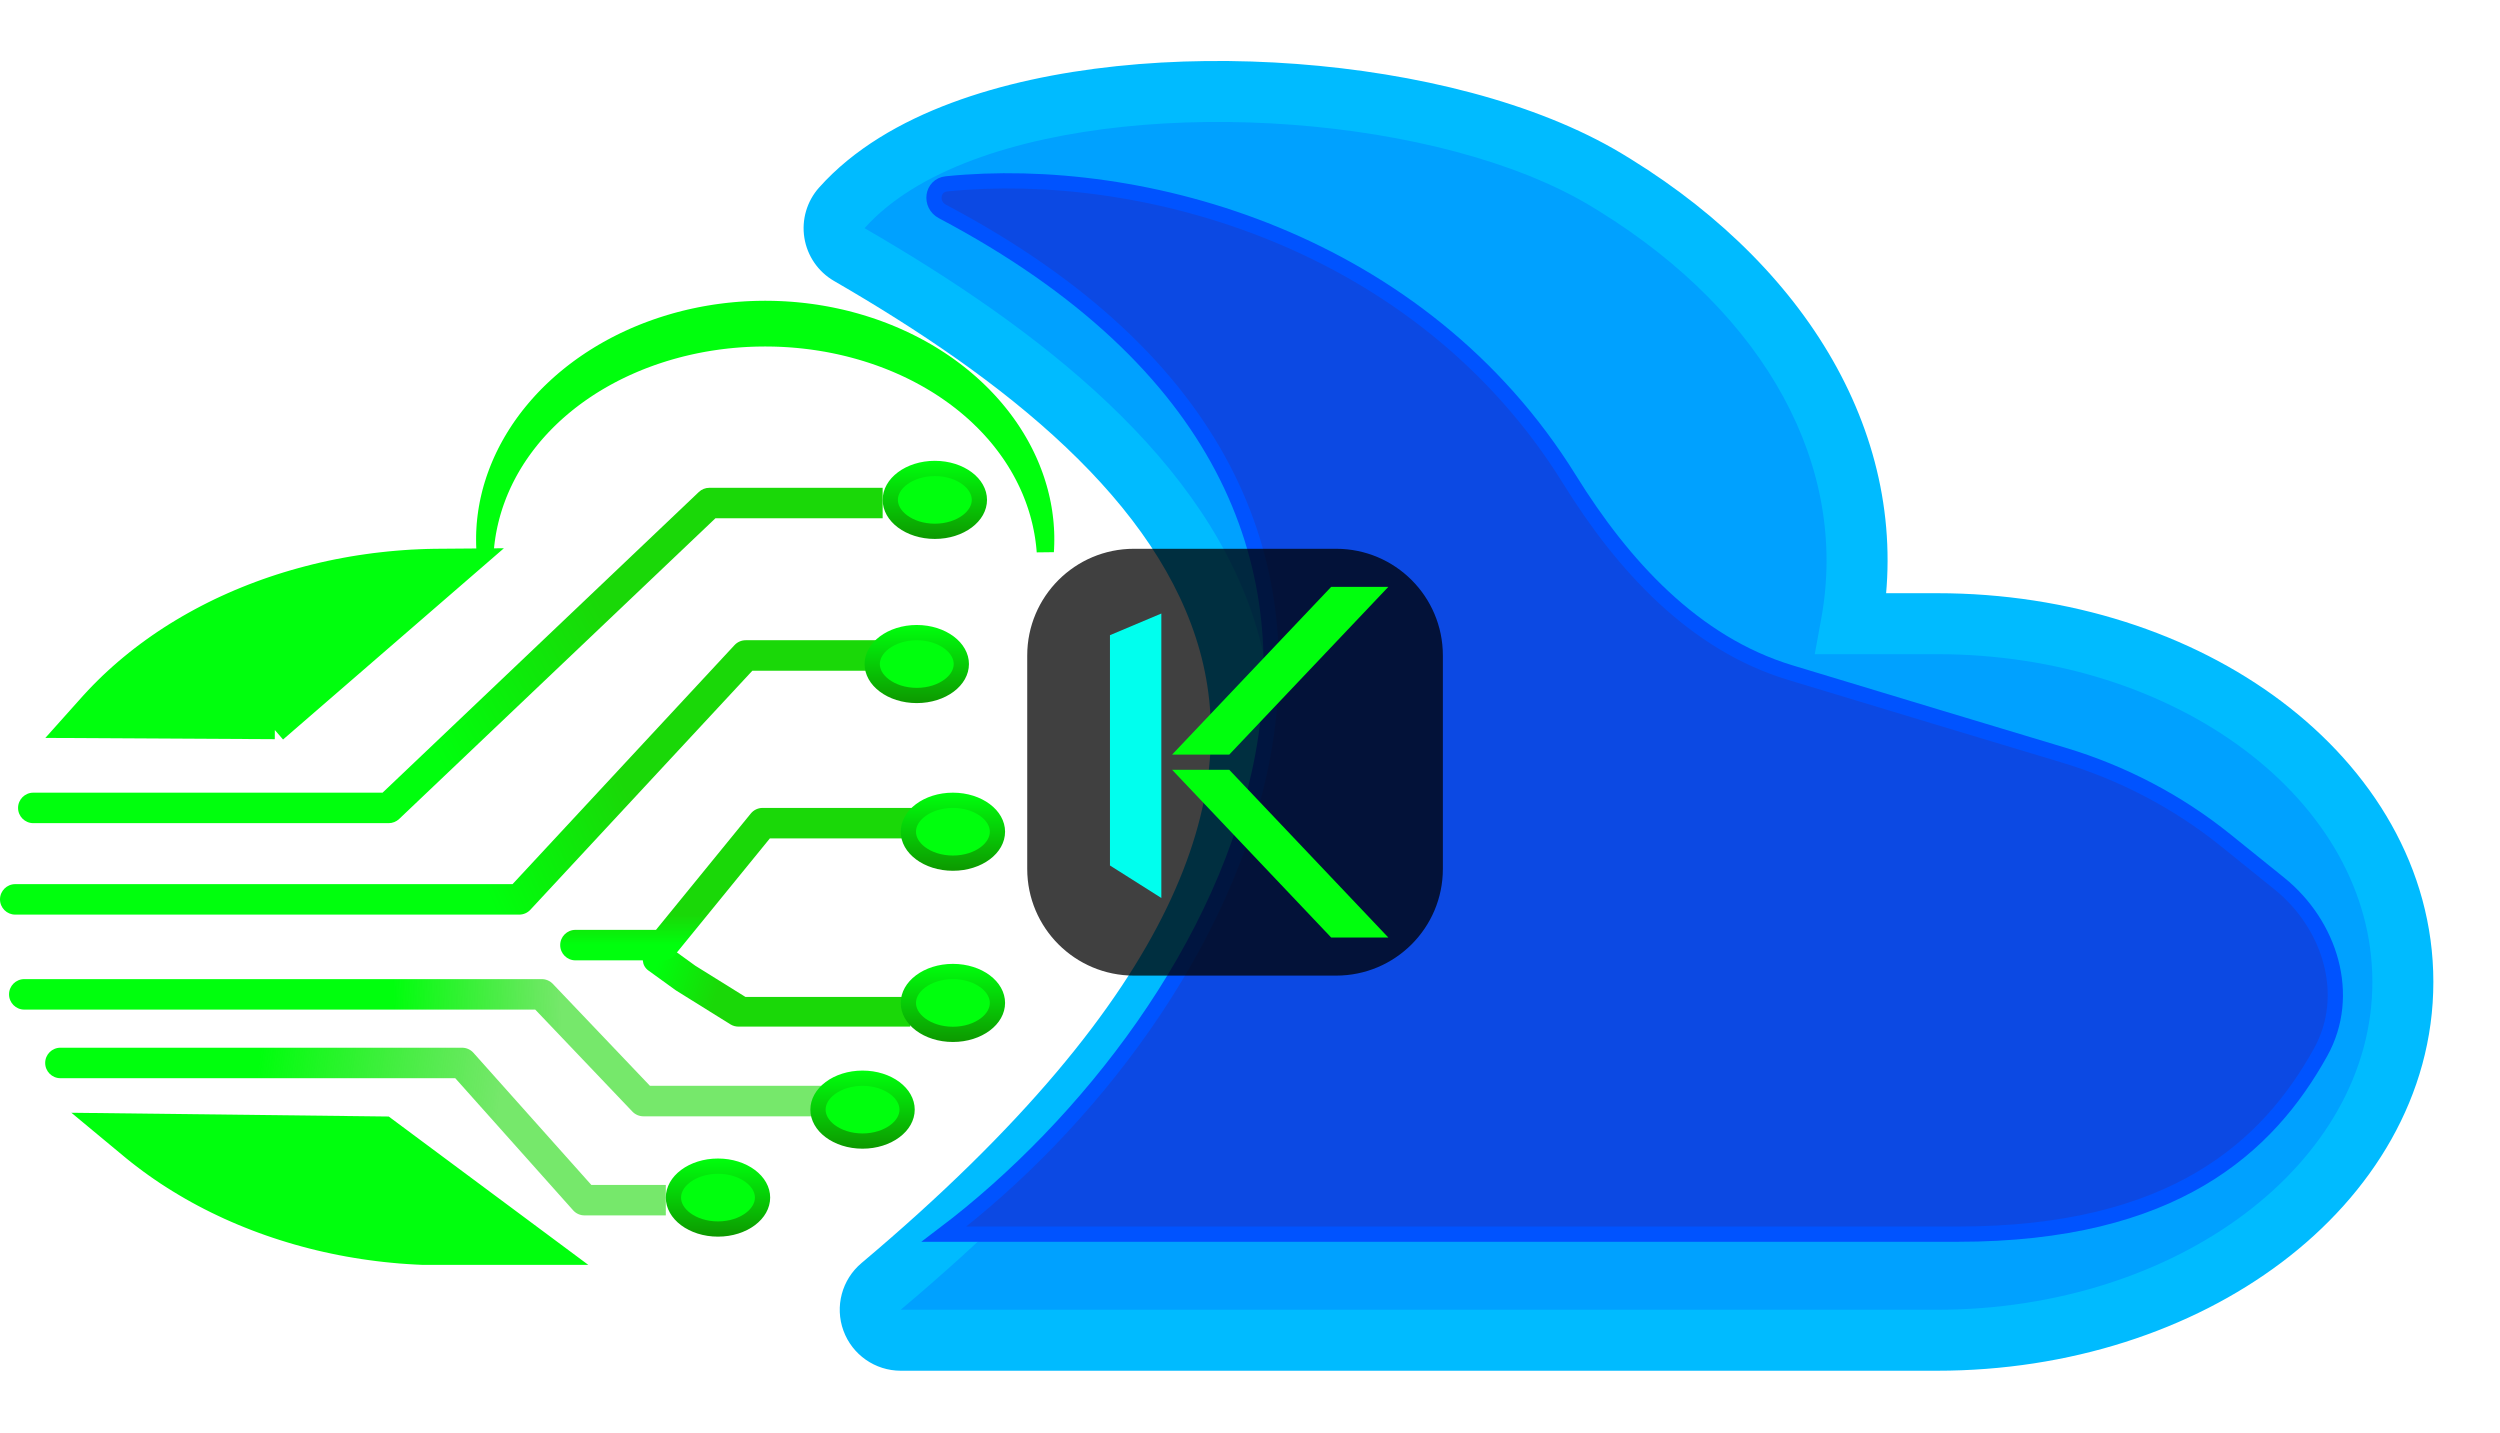 <svg width="164" height="94" viewBox="0 0 164 94" fill="none" xmlns="http://www.w3.org/2000/svg">
<g filter="url(#filter0_d_47_65)">
<path d="M63.131 4.617C69.271 2.329 77.265 1.615 84.905 2.188C92.531 2.76 100.105 4.636 105.353 7.784L105.947 8.146C117.426 15.251 123.44 25.961 121.446 36.914H127.076C135.352 36.914 142.923 39.436 148.468 43.611C154.015 47.787 157.628 53.707 157.628 60.414C157.628 67.12 154.014 73.041 148.467 77.219C142.921 81.395 135.348 83.92 127.068 83.92H59.087C58.247 83.919 57.496 83.394 57.208 82.605C56.92 81.816 57.157 80.93 57.799 80.389C79.244 62.339 83.513 48.603 80.647 38.205C79.183 32.895 75.798 28.148 71.298 23.882C66.8 19.617 61.281 15.921 55.714 12.7C55.194 12.399 54.837 11.879 54.742 11.286C54.646 10.692 54.823 10.086 55.223 9.637C57.193 7.426 59.982 5.791 63.131 4.617Z" fill="url(#paint0_linear_47_65)"/>
<path d="M63.131 4.617L62.433 2.743L62.433 2.743L63.131 4.617ZM84.905 2.188L85.054 0.194L85.054 0.194L84.905 2.188ZM105.353 7.784L106.395 6.077L106.388 6.073L106.382 6.069L105.353 7.784ZM105.947 8.146L106.999 6.446L106.988 6.439L105.947 8.146ZM121.446 36.914L119.478 36.556L119.048 38.914H121.446V36.914ZM148.468 43.611L149.671 42.013L149.671 42.013L148.468 43.611ZM157.628 60.414L159.628 60.414V60.414H157.628ZM148.467 77.219L149.67 78.816L149.67 78.816L148.467 77.219ZM127.068 83.92L127.068 85.92L127.068 85.92L127.068 83.92ZM59.087 83.92L59.087 85.92H59.087V83.92ZM57.208 82.605L55.329 83.29L55.33 83.291L57.208 82.605ZM57.799 80.389L56.511 78.859L56.511 78.86L57.799 80.389ZM80.647 38.205L82.575 37.673L82.575 37.673L80.647 38.205ZM71.298 23.882L72.674 22.43L72.674 22.43L71.298 23.882ZM55.714 12.7L54.712 14.431L54.713 14.431L55.714 12.7ZM54.742 11.286L52.767 11.603L52.767 11.604L54.742 11.286ZM55.223 9.637L53.73 8.307L53.729 8.307L55.223 9.637ZM63.131 4.617L63.83 6.491C69.614 4.335 77.298 3.623 84.755 4.183L84.905 2.188L85.054 0.194C77.231 -0.393 68.927 0.323 62.433 2.743L63.131 4.617ZM84.905 2.188L84.755 4.183C92.212 4.742 99.443 6.571 104.324 9.499L105.353 7.784L106.382 6.069C100.767 2.701 92.85 0.778 85.054 0.194L84.905 2.188ZM105.353 7.784L104.311 9.491L104.905 9.854L105.947 8.146L106.988 6.439L106.395 6.077L105.353 7.784ZM105.947 8.146L104.894 9.847C115.909 16.664 121.281 26.653 119.478 36.556L121.446 36.914L123.413 37.272C125.599 25.269 118.944 13.838 106.999 6.446L105.947 8.146ZM121.446 36.914V38.914H127.076V36.914V34.914H121.446V36.914ZM127.076 36.914V38.914C134.96 38.914 142.098 41.319 147.265 45.209L148.468 43.611L149.671 42.013C143.747 37.553 135.745 34.914 127.076 34.914V36.914ZM148.468 43.611L147.265 45.209C152.433 49.1 155.628 54.475 155.628 60.414H157.628H159.628C159.628 52.939 155.596 46.474 149.671 42.013L148.468 43.611ZM157.628 60.414L155.628 60.414C155.628 66.352 152.433 71.728 147.264 75.621L148.467 77.219L149.67 78.816C155.596 74.354 159.628 67.888 159.628 60.414L157.628 60.414ZM148.467 77.219L147.264 75.621C142.096 79.512 134.956 81.92 127.068 81.92L127.068 83.92L127.068 85.92C135.741 85.92 143.745 83.278 149.67 78.816L148.467 77.219ZM127.068 83.92V81.92H59.087V83.92V85.92H127.068V83.92ZM59.087 83.92L59.088 81.92L59.087 81.92L57.208 82.605L55.33 83.291C55.906 84.87 57.407 85.919 59.087 85.92L59.087 83.92ZM57.208 82.605L59.087 81.92L59.087 81.919L57.799 80.389L56.511 78.86C55.226 79.942 54.754 81.712 55.329 83.29L57.208 82.605ZM57.799 80.389L59.087 81.919C80.724 63.708 85.76 49.228 82.575 37.673L80.647 38.205L78.719 38.736C81.266 47.977 77.764 60.971 56.511 78.859L57.799 80.389ZM80.647 38.205L82.575 37.673C80.982 31.895 77.333 26.848 72.674 22.43L71.298 23.882L69.922 25.333C74.263 29.449 77.384 33.896 78.719 38.736L80.647 38.205ZM71.298 23.882L72.674 22.43C68.016 18.013 62.346 14.226 56.716 10.969L55.714 12.7L54.713 14.431C60.216 17.615 65.585 21.221 69.922 25.333L71.298 23.882ZM55.714 12.7L56.716 10.969L56.716 10.968L54.742 11.286L52.767 11.604C52.958 12.789 53.671 13.828 54.712 14.431L55.714 12.7ZM54.742 11.286L56.716 10.969C56.716 10.969 56.716 10.969 56.716 10.969C56.716 10.969 56.716 10.969 56.716 10.969C56.716 10.969 56.716 10.969 56.716 10.968C56.717 10.968 56.717 10.967 56.717 10.967C56.717 10.967 56.717 10.967 56.717 10.967C56.717 10.967 56.717 10.967 56.717 10.967L55.223 9.637L53.729 8.307C52.93 9.205 52.576 10.416 52.767 11.603L54.742 11.286ZM55.223 9.637L56.716 10.968C58.398 9.081 60.865 7.596 63.83 6.491L63.131 4.617L62.433 2.743C59.099 3.985 55.989 5.772 53.73 8.307L55.223 9.637Z" fill="#00BBFF"/>
</g>
<path d="M102.963 31.455C93.219 15.735 74.919 10.758 62.092 12.061C61.132 12.159 60.973 13.423 61.826 13.874C99.11 33.582 80.578 66.834 61.925 80.961H128.438C142.598 80.961 148.775 75.254 152.23 69.032C154.314 65.28 152.86 60.648 149.519 57.955L146.005 55.123C142.855 52.584 139.231 50.694 135.356 49.531C130.563 48.093 123.701 46.019 117.435 44.121C111.107 42.205 106.446 37.074 102.963 31.455Z" fill="#0C49E3" stroke="#0053FF" stroke-linecap="round"/>
<path d="M43.854 62.08C43.42 61.767 42.773 61.867 42.408 62.304C42.044 62.741 42.099 63.35 42.532 63.663L43.193 62.872L43.854 62.08ZM48.527 66.372L47.919 67.199C48.074 67.295 48.257 67.346 48.447 67.346L48.527 66.372ZM44.971 64.158L44.31 64.949C44.327 64.961 44.345 64.973 44.363 64.984L44.971 64.158ZM48.527 66.372L49.136 65.545L45.579 63.331L44.971 64.158L44.363 64.984L47.919 67.199L48.527 66.372ZM44.971 64.158L45.632 63.366L43.854 62.08L43.193 62.872L42.532 63.663L44.31 64.949L44.971 64.158ZM59.789 66.372L59.869 65.398L48.607 65.398L48.527 66.372L48.447 67.346L59.709 67.345L59.789 66.372Z" fill="url(#paint1_linear_47_65)"/>
<path d="M37.749 60.999C37.197 60.999 36.749 61.447 36.749 61.999C36.749 62.552 37.197 62.999 37.749 62.999V61.999V60.999ZM50.028 53.999V52.999C49.727 52.999 49.442 53.135 49.252 53.368L50.028 53.999ZM43.507 61.999V62.999C43.808 62.999 44.093 62.864 44.283 62.631L43.507 61.999ZM50.028 53.999L49.252 53.368L42.732 61.368L43.507 61.999L44.283 62.631L50.803 54.631L50.028 53.999ZM43.507 61.999V60.999H37.749V61.999V62.999H43.507V61.999ZM60.273 53.999V52.999H50.028V53.999V54.999H60.273V53.999Z" fill="url(#paint2_linear_47_65)"/>
<path d="M3.964 68.73C3.411 68.73 2.964 69.177 2.964 69.73C2.964 70.282 3.411 70.73 3.964 70.73V69.73V68.73ZM30.312 69.73L31.058 69.064C30.869 68.851 30.597 68.73 30.312 68.73V69.73ZM38.342 78.73L37.596 79.395C37.786 79.608 38.057 79.73 38.342 79.73V78.73ZM30.312 69.73V68.73H9.907V69.73V70.73H30.312V69.73ZM9.907 69.73V68.73H3.964V69.73V70.73H9.907V69.73ZM43.677 78.73V77.73H38.342V78.73V79.73H43.677V78.73ZM38.342 78.73L39.088 78.064L31.058 69.064L30.312 69.73L29.566 70.395L37.596 79.395L38.342 78.73Z" fill="url(#paint3_linear_47_65)"/>
<path d="M1.593 64.23C1.04 64.23 0.593 64.677 0.593 65.23C0.593 65.782 1.04 66.23 1.593 66.23L1.593 65.23L1.593 64.23ZM35.54 65.23L36.264 64.54C36.075 64.342 35.814 64.23 35.54 64.23L35.54 65.23ZM42.208 72.23L41.484 72.919C41.673 73.118 41.935 73.23 42.208 73.23L42.208 72.23ZM35.54 65.23L35.54 64.23L11.957 64.23L11.957 65.23L11.957 66.23L35.54 66.23L35.54 65.23ZM11.957 65.23L11.957 64.23L1.593 64.23L1.593 65.23L1.593 66.23L11.957 66.23L11.957 65.23ZM54.939 72.23L54.939 71.23L42.208 71.23L42.208 72.23L42.208 73.23L54.939 73.23L54.939 72.23ZM42.208 72.23L42.932 71.54L36.264 64.54L35.54 65.23L34.816 65.919L41.484 72.919L42.208 72.23Z" fill="url(#paint4_linear_47_65)"/>
<path d="M1 57.999C0.448 57.999 1.29342e-05 58.447 1.29342e-05 58.999C1.29342e-05 59.552 0.448 59.999 1 59.999V58.999V57.999ZM34.06 58.999V59.999C34.338 59.999 34.603 59.884 34.792 59.68L34.06 58.999ZM48.918 42.999V41.999C48.64 41.999 48.374 42.115 48.185 42.319L48.918 42.999ZM34.06 58.999V57.999L11.544 57.999V58.999V59.999L34.06 59.999V58.999ZM11.544 58.999V57.999H1V58.999V59.999H11.544V58.999ZM57.902 42.999V41.999H48.918V42.999V43.999H57.902V42.999ZM48.918 42.999L48.185 42.319L33.327 58.319L34.06 58.999L34.792 59.68L49.651 43.68L48.918 42.999Z" fill="url(#paint5_linear_47_65)"/>
<path d="M2.185 51.999C1.633 51.999 1.185 52.447 1.185 52.999C1.185 53.552 1.633 53.999 2.185 53.999V52.999V51.999ZM46.532 32.999V32C46.275 32 46.028 32.098 45.843 32.275L46.532 32.999ZM25.496 52.999V53.999C25.752 53.999 25.999 53.901 26.185 53.724L25.496 52.999ZM25.496 52.999V51.999L2.185 51.999V52.999V53.999L25.496 53.999V52.999ZM57.902 32.999V32H46.532V32.999V33.999H57.902V32.999ZM46.532 32.999L45.843 32.275L24.807 52.275L25.496 52.999L26.185 53.724L47.221 33.724L46.532 32.999Z" fill="url(#paint6_linear_47_65)"/>
<path d="M62.511 63.73C63.358 63.73 64.107 63.987 64.632 64.38C65.156 64.773 65.433 65.278 65.433 65.792C65.433 66.306 65.156 66.811 64.632 67.203C64.107 67.596 63.358 67.854 62.511 67.854C61.663 67.854 60.914 67.596 60.389 67.203C59.865 66.811 59.588 66.306 59.588 65.792C59.588 65.278 59.865 64.773 60.389 64.38C60.914 63.987 61.663 63.73 62.511 63.73Z" fill="#00FF0D" stroke="url(#paint7_linear_47_65)"/>
<path d="M62.511 52.499C63.358 52.499 64.107 52.757 64.632 53.15C65.156 53.543 65.433 54.048 65.433 54.562C65.433 55.076 65.156 55.581 64.632 55.973C64.107 56.366 63.358 56.623 62.511 56.623C61.663 56.623 60.914 56.366 60.389 55.973C59.865 55.581 59.588 55.076 59.588 54.562C59.588 54.048 59.865 53.543 60.389 53.15C60.914 52.757 61.663 52.499 62.511 52.499Z" fill="#00FF0D" stroke="url(#paint8_linear_47_65)"/>
<path d="M56.583 70.73C57.431 70.73 58.179 70.987 58.704 71.38C59.229 71.773 59.506 72.278 59.506 72.792C59.506 73.306 59.229 73.811 58.704 74.203C58.179 74.596 57.431 74.854 56.583 74.854C55.736 74.854 54.987 74.596 54.462 74.203C53.938 73.811 53.661 73.306 53.66 72.792C53.66 72.278 53.938 71.773 54.462 71.38C54.987 70.987 55.736 70.73 56.583 70.73Z" fill="#00FF0D" stroke="url(#paint9_linear_47_65)"/>
<path d="M47.1 76.499C47.947 76.499 48.696 76.757 49.221 77.15C49.745 77.543 50.023 78.048 50.023 78.562C50.022 79.076 49.745 79.581 49.221 79.973C48.696 80.366 47.947 80.624 47.1 80.624C46.252 80.624 45.503 80.366 44.978 79.973C44.454 79.581 44.177 79.076 44.177 78.562C44.177 78.048 44.454 77.543 44.978 77.15C45.503 76.757 46.252 76.499 47.1 76.499Z" fill="#00FF0D" stroke="url(#paint10_linear_47_65)"/>
<path d="M61.325 30.73C62.173 30.73 62.921 30.987 63.446 31.38C63.971 31.773 64.248 32.278 64.248 32.792C64.248 33.306 63.971 33.811 63.446 34.203C62.921 34.596 62.173 34.854 61.325 34.854C60.477 34.854 59.729 34.596 59.204 34.203C58.68 33.811 58.403 33.306 58.402 32.792C58.402 32.278 58.679 31.773 59.204 31.38C59.729 30.987 60.477 30.73 61.325 30.73Z" fill="#00FF0D" stroke="url(#paint11_linear_47_65)"/>
<path d="M60.14 41.499C60.987 41.499 61.736 41.757 62.261 42.15C62.785 42.543 63.063 43.048 63.063 43.562C63.062 44.076 62.785 44.581 62.261 44.973C61.736 45.366 60.987 45.623 60.14 45.623C59.292 45.623 58.544 45.366 58.019 44.973C57.494 44.581 57.217 44.076 57.217 43.562C57.217 43.048 57.494 42.543 58.019 42.15C58.544 41.757 59.292 41.499 60.14 41.499Z" fill="#00FF0D" stroke="url(#paint12_linear_47_65)"/>
<path d="M31.26 36.223C31.635 36.227 32.01 36.232 32.385 36.236C32.392 36.149 32.399 36.062 32.406 35.975L32.406 35.986C32.415 35.899 32.424 35.812 32.432 35.725L32.432 35.739C32.443 35.652 32.454 35.565 32.464 35.478L32.464 35.49C32.476 35.404 32.489 35.317 32.501 35.23L32.5 35.242C32.514 35.156 32.528 35.07 32.542 34.983L32.54 35.001C32.557 34.915 32.573 34.828 32.59 34.742L32.588 34.753C32.606 34.667 32.624 34.581 32.641 34.495L32.639 34.511C32.659 34.426 32.678 34.34 32.698 34.255L32.695 34.271C32.717 34.185 32.738 34.1 32.76 34.015L32.758 34.026C32.781 33.941 32.804 33.856 32.827 33.771L32.822 33.791C32.823 33.79 32.823 33.789 32.823 33.788C32.848 33.704 32.873 33.62 32.898 33.537L32.895 33.549C32.922 33.465 32.948 33.381 32.975 33.297L32.97 33.314C32.999 33.23 33.027 33.146 33.056 33.063L33.051 33.08C33.081 32.997 33.111 32.913 33.142 32.83L33.138 32.843C33.17 32.76 33.201 32.677 33.233 32.594L33.227 32.613C33.261 32.531 33.294 32.448 33.328 32.366L33.322 32.383C33.358 32.301 33.393 32.219 33.429 32.137L33.423 32.151C33.46 32.07 33.497 31.989 33.534 31.908L33.527 31.926C33.566 31.845 33.605 31.764 33.643 31.683L33.636 31.7C33.677 31.619 33.717 31.539 33.758 31.459L33.751 31.474C33.793 31.395 33.835 31.315 33.877 31.235L33.869 31.252C33.913 31.174 33.956 31.095 34 31.016L33.992 31.032C34.037 30.954 34.082 30.875 34.128 30.797L34.119 30.814C34.166 30.736 34.213 30.658 34.26 30.581L34.251 30.597C34.299 30.52 34.348 30.443 34.396 30.366L34.386 30.385C34.436 30.308 34.486 30.232 34.537 30.155L34.528 30.17C34.58 30.095 34.632 30.019 34.683 29.944L34.672 29.961C34.725 29.886 34.779 29.812 34.832 29.737L34.823 29.752C34.877 29.677 34.932 29.603 34.987 29.529L34.975 29.547C35.031 29.474 35.088 29.401 35.144 29.328L35.135 29.341C35.193 29.268 35.251 29.196 35.308 29.123L35.296 29.14C35.355 29.069 35.414 28.997 35.474 28.925L35.461 28.942C35.522 28.871 35.583 28.8 35.644 28.73L35.631 28.746C35.694 28.676 35.756 28.606 35.818 28.536L35.806 28.551C35.869 28.482 35.933 28.413 35.997 28.344L35.983 28.36C36.049 28.292 36.114 28.224 36.18 28.156L36.167 28.169C36.234 28.102 36.301 28.035 36.367 27.967L36.353 27.983C36.421 27.916 36.489 27.85 36.557 27.784L36.544 27.797C36.614 27.732 36.683 27.666 36.752 27.601L36.735 27.618C36.806 27.554 36.877 27.49 36.948 27.425L36.934 27.438C37.006 27.375 37.078 27.311 37.151 27.248L37.135 27.263C37.208 27.2 37.282 27.138 37.355 27.076L37.339 27.09C37.414 27.029 37.489 26.967 37.564 26.905L37.55 26.918C37.626 26.858 37.702 26.797 37.778 26.736L37.761 26.751C37.839 26.691 37.916 26.632 37.993 26.573L37.976 26.586C38.055 26.528 38.133 26.47 38.212 26.412L38.194 26.425C38.274 26.368 38.354 26.311 38.434 26.254L38.419 26.265C38.5 26.209 38.581 26.152 38.662 26.096L38.644 26.109C38.726 26.054 38.808 25.999 38.89 25.944L38.872 25.957C38.956 25.903 39.039 25.849 39.122 25.795L39.106 25.806C39.19 25.754 39.275 25.701 39.359 25.648L39.338 25.662C39.423 25.61 39.509 25.559 39.594 25.508L39.578 25.518C39.664 25.468 39.751 25.417 39.837 25.367L39.819 25.378C39.906 25.329 39.994 25.28 40.082 25.23L40.065 25.24C40.154 25.192 40.242 25.144 40.331 25.096L40.311 25.107C40.401 25.06 40.491 25.013 40.58 24.966L40.562 24.976C40.652 24.931 40.742 24.885 40.833 24.84L40.814 24.85C40.905 24.806 40.997 24.761 41.088 24.717L41.068 24.727C41.16 24.684 41.253 24.641 41.345 24.598L41.325 24.608C41.418 24.566 41.511 24.524 41.605 24.483L41.589 24.49C41.683 24.449 41.777 24.409 41.871 24.368L41.848 24.378C41.944 24.339 42.039 24.299 42.134 24.26L42.117 24.267C42.212 24.23 42.308 24.192 42.403 24.153L42.382 24.162C42.479 24.125 42.575 24.089 42.672 24.052L42.654 24.059C42.752 24.023 42.849 23.988 42.947 23.952L42.923 23.961C43.022 23.927 43.12 23.893 43.218 23.859L43.198 23.866C43.297 23.833 43.395 23.8 43.494 23.768L43.474 23.775C43.574 23.743 43.673 23.712 43.772 23.68L43.752 23.687C43.852 23.657 43.952 23.627 44.052 23.597L44.031 23.603C44.132 23.575 44.233 23.546 44.333 23.517L44.315 23.523C44.416 23.495 44.517 23.468 44.618 23.44L44.598 23.446C44.7 23.42 44.802 23.394 44.904 23.367L44.881 23.373C44.983 23.349 45.085 23.324 45.187 23.3L45.169 23.304C45.273 23.281 45.376 23.257 45.479 23.234L45.457 23.239C45.56 23.217 45.663 23.195 45.766 23.173L45.742 23.178C45.846 23.158 45.949 23.137 46.053 23.117L46.036 23.12C46.141 23.101 46.245 23.082 46.349 23.062L46.326 23.067C46.431 23.049 46.536 23.031 46.64 23.014L46.618 23.017C46.722 23.001 46.827 22.985 46.932 22.969L46.915 22.972C47.02 22.956 47.126 22.941 47.231 22.926L47.203 22.93C47.309 22.917 47.415 22.904 47.52 22.89L47.505 22.892C47.61 22.88 47.716 22.868 47.822 22.855L47.799 22.858C47.905 22.847 48.011 22.837 48.117 22.826L48.093 22.828C48.2 22.819 48.306 22.81 48.412 22.801L48.396 22.802C48.503 22.794 48.609 22.786 48.716 22.778L48.689 22.78C48.795 22.774 48.902 22.767 49.008 22.761L48.989 22.762C49.095 22.757 49.202 22.753 49.309 22.747L49.29 22.748C49.397 22.745 49.503 22.741 49.61 22.737L49.587 22.738C49.694 22.736 49.801 22.734 49.907 22.732L49.888 22.732C49.995 22.731 50.102 22.73 50.209 22.73L50.185 22.73C50.185 22.73 50.185 22.73 50.185 22.73C50.292 22.73 50.399 22.731 50.506 22.732L50.486 22.732C50.593 22.734 50.7 22.736 50.807 22.738L50.783 22.737C50.89 22.741 50.997 22.745 51.104 22.748L51.084 22.747C51.191 22.753 51.298 22.757 51.405 22.762L51.385 22.761C51.492 22.767 51.598 22.774 51.705 22.78L51.678 22.778C51.784 22.786 51.891 22.794 51.998 22.802L51.982 22.801C52.088 22.81 52.194 22.819 52.3 22.828L52.277 22.826C52.383 22.837 52.489 22.847 52.594 22.858L52.571 22.855C52.677 22.868 52.783 22.88 52.889 22.892L52.873 22.89C52.979 22.904 53.084 22.917 53.19 22.93L53.163 22.926C53.268 22.941 53.373 22.956 53.479 22.972L53.462 22.969C53.567 22.985 53.671 23.001 53.776 23.017L53.753 23.014C53.858 23.031 53.963 23.049 54.067 23.067L54.044 23.062C54.148 23.082 54.253 23.101 54.357 23.12L54.34 23.117C54.444 23.137 54.548 23.158 54.652 23.178L54.628 23.173C54.731 23.195 54.834 23.217 54.937 23.239L54.915 23.234C55.018 23.257 55.121 23.281 55.224 23.304L55.206 23.3C55.309 23.324 55.411 23.349 55.513 23.373L55.49 23.367C55.592 23.394 55.694 23.42 55.796 23.446L55.775 23.44C55.877 23.468 55.978 23.495 56.079 23.523L56.06 23.517C56.161 23.546 56.262 23.575 56.363 23.603L56.342 23.597C56.441 23.627 56.541 23.657 56.641 23.687L56.621 23.68C56.721 23.712 56.82 23.743 56.919 23.775L56.9 23.768C56.998 23.8 57.097 23.833 57.196 23.866L57.176 23.859C57.274 23.893 57.372 23.927 57.47 23.961L57.447 23.952C57.545 23.988 57.642 24.023 57.739 24.059L57.722 24.052C57.818 24.089 57.915 24.125 58.011 24.162L57.99 24.153C58.086 24.192 58.181 24.23 58.277 24.267L58.259 24.26C58.355 24.299 58.45 24.339 58.545 24.378L58.523 24.368C58.617 24.409 58.711 24.449 58.805 24.49L58.789 24.483C58.882 24.524 58.976 24.566 59.069 24.608L59.049 24.598C59.141 24.641 59.233 24.684 59.326 24.727L59.306 24.717C59.397 24.761 59.489 24.806 59.58 24.85L59.561 24.84C59.651 24.885 59.741 24.931 59.831 24.976L59.813 24.966C59.903 25.013 59.993 25.06 60.082 25.107L60.062 25.096C60.151 25.144 60.24 25.192 60.328 25.24L60.312 25.23C60.4 25.28 60.487 25.329 60.575 25.378L60.556 25.367C60.643 25.417 60.729 25.468 60.816 25.518L60.799 25.508C60.885 25.559 60.97 25.61 61.056 25.662L61.035 25.648C61.119 25.701 61.203 25.754 61.288 25.806L61.272 25.795C61.355 25.849 61.438 25.903 61.521 25.957L61.504 25.944C61.585 25.999 61.667 26.054 61.749 26.109L61.732 26.096C61.813 26.152 61.894 26.209 61.975 26.265L61.96 26.254C62.039 26.311 62.119 26.368 62.199 26.425L62.182 26.412C62.26 26.47 62.339 26.528 62.417 26.586L62.401 26.573C62.478 26.632 62.555 26.691 62.632 26.751L62.616 26.736C62.692 26.797 62.768 26.858 62.844 26.918L62.83 26.905C62.904 26.967 62.98 27.029 63.055 27.09L63.038 27.076C63.112 27.138 63.185 27.2 63.259 27.263L63.243 27.248C63.315 27.311 63.387 27.375 63.46 27.438L63.446 27.425C63.517 27.49 63.588 27.554 63.659 27.618L63.642 27.601C63.711 27.666 63.78 27.732 63.849 27.797L63.836 27.784C63.904 27.85 63.972 27.916 64.04 27.983L64.026 27.967C64.093 28.035 64.16 28.102 64.227 28.169L64.214 28.156C64.279 28.224 64.345 28.292 64.41 28.36L64.396 28.344C64.46 28.413 64.524 28.482 64.588 28.551L64.576 28.536C64.638 28.606 64.7 28.676 64.762 28.746L64.75 28.73C64.811 28.8 64.872 28.871 64.933 28.942L64.92 28.925C64.979 28.997 65.038 29.069 65.098 29.14L65.085 29.123C65.143 29.196 65.201 29.268 65.259 29.341L65.249 29.328C65.306 29.401 65.362 29.474 65.419 29.547L65.406 29.529C65.461 29.603 65.516 29.677 65.571 29.752L65.561 29.737C65.615 29.812 65.668 29.886 65.721 29.961L65.71 29.944C65.762 30.019 65.814 30.095 65.866 30.17L65.857 30.155C65.907 30.232 65.958 30.308 66.008 30.385L65.997 30.366C66.046 30.443 66.094 30.52 66.143 30.597L66.134 30.581C66.181 30.658 66.228 30.736 66.274 30.814L66.266 30.797C66.311 30.875 66.356 30.954 66.402 31.032L66.394 31.016C66.437 31.095 66.481 31.174 66.525 31.252L66.516 31.235C66.558 31.315 66.6 31.395 66.643 31.474L66.636 31.459C66.676 31.539 66.717 31.619 66.757 31.7L66.75 31.683C66.789 31.764 66.828 31.845 66.867 31.926L66.86 31.908C66.896 31.989 66.933 32.07 66.97 32.151L66.965 32.137C67.001 32.219 67.036 32.301 67.072 32.383L67.066 32.366C67.099 32.448 67.133 32.531 67.167 32.613L67.16 32.594C67.192 32.677 67.224 32.76 67.256 32.843L67.252 32.83C67.282 32.913 67.312 32.997 67.343 33.08L67.338 33.063C67.366 33.146 67.395 33.23 67.423 33.314L67.419 33.297C67.445 33.381 67.472 33.465 67.499 33.549L67.496 33.537C67.52 33.62 67.545 33.704 67.57 33.788C67.571 33.789 67.571 33.79 67.571 33.791L67.567 33.771C67.59 33.856 67.613 33.941 67.636 34.026L67.634 34.015C67.655 34.1 67.677 34.185 67.698 34.271L67.696 34.255C67.715 34.34 67.735 34.426 67.755 34.511L67.752 34.495C67.77 34.581 67.788 34.667 67.805 34.753L67.804 34.742C67.82 34.828 67.837 34.915 67.853 35.001L67.851 34.983C67.865 35.07 67.879 35.156 67.894 35.242L67.893 35.23C67.905 35.317 67.918 35.404 67.93 35.49L67.929 35.478C67.94 35.565 67.951 35.652 67.962 35.739L67.961 35.725C67.97 35.812 67.979 35.899 67.988 35.986L67.987 35.975C67.995 36.062 68.002 36.149 68.009 36.236C68.384 36.232 68.759 36.227 69.134 36.223C69.139 36.136 69.144 36.049 69.15 35.961L69.149 35.95C69.153 35.862 69.156 35.775 69.159 35.688L69.159 35.674C69.16 35.586 69.162 35.499 69.163 35.411L69.162 35.399C69.162 35.311 69.161 35.224 69.161 35.136L69.16 35.124C69.157 35.036 69.155 34.949 69.153 34.861L69.151 34.843C69.146 34.756 69.142 34.668 69.137 34.581L69.135 34.57C69.129 34.483 69.123 34.395 69.117 34.308L69.115 34.292C69.107 34.204 69.098 34.117 69.09 34.03L69.087 34.014C69.077 33.926 69.067 33.839 69.056 33.751L69.054 33.74C69.042 33.653 69.031 33.566 69.019 33.478L69.014 33.459C69.014 33.458 69.014 33.457 69.014 33.456C69 33.37 68.986 33.284 68.972 33.197L68.969 33.185C68.953 33.099 68.937 33.012 68.922 32.925L68.917 32.909C68.9 32.822 68.882 32.735 68.864 32.649L68.859 32.631C68.839 32.544 68.819 32.458 68.799 32.371L68.795 32.359C68.774 32.273 68.752 32.187 68.731 32.1L68.725 32.082C68.701 31.996 68.678 31.91 68.654 31.825L68.648 31.808C68.623 31.722 68.597 31.636 68.571 31.551L68.566 31.537C68.539 31.452 68.512 31.367 68.485 31.282L68.478 31.264C68.448 31.179 68.419 31.094 68.39 31.009L68.383 30.993C68.352 30.909 68.321 30.825 68.29 30.74L68.283 30.725C68.25 30.641 68.218 30.557 68.185 30.473L68.177 30.455C68.142 30.372 68.107 30.289 68.073 30.206L68.065 30.189C68.028 30.106 67.992 30.023 67.956 29.941L67.947 29.924C67.909 29.842 67.871 29.76 67.832 29.677L67.824 29.661C67.784 29.579 67.744 29.497 67.704 29.416L67.693 29.396C67.651 29.315 67.609 29.234 67.566 29.152L67.558 29.138C67.514 29.057 67.471 28.977 67.427 28.896L67.416 28.878C67.371 28.799 67.325 28.719 67.28 28.639L67.27 28.625C67.223 28.545 67.176 28.465 67.129 28.386L67.116 28.367C67.067 28.289 67.018 28.21 66.969 28.132L66.96 28.118C66.909 28.041 66.859 27.962 66.809 27.885L66.796 27.867C66.744 27.79 66.692 27.713 66.639 27.636L66.626 27.619C66.573 27.543 66.519 27.466 66.465 27.39L66.452 27.374C66.396 27.299 66.341 27.223 66.285 27.148L66.273 27.133C66.216 27.058 66.158 26.983 66.101 26.909L66.087 26.892C66.028 26.818 65.969 26.744 65.91 26.671L65.897 26.657C65.837 26.584 65.776 26.51 65.716 26.437L65.702 26.422C65.64 26.35 65.578 26.278 65.516 26.206L65.503 26.192C65.439 26.121 65.376 26.05 65.312 25.979L65.295 25.961C65.23 25.891 65.165 25.821 65.1 25.751L65.086 25.738C65.019 25.668 64.953 25.599 64.886 25.53L64.871 25.515C64.802 25.447 64.734 25.379 64.666 25.311L64.65 25.296C64.58 25.229 64.51 25.161 64.44 25.094L64.426 25.082C64.355 25.015 64.284 24.949 64.213 24.883L64.196 24.869C64.124 24.804 64.051 24.739 63.979 24.674L63.962 24.66C63.888 24.596 63.814 24.532 63.74 24.468L63.723 24.454C63.648 24.392 63.572 24.329 63.497 24.266L63.482 24.254C63.405 24.192 63.328 24.13 63.251 24.068L63.234 24.055C63.156 23.995 63.078 23.934 63 23.873L62.982 23.861C62.903 23.801 62.823 23.742 62.744 23.682L62.728 23.671C62.647 23.613 62.567 23.555 62.486 23.497L62.466 23.483C62.384 23.426 62.302 23.369 62.22 23.312L62.203 23.302C62.12 23.246 62.037 23.19 61.954 23.134L61.936 23.123C61.851 23.068 61.767 23.014 61.682 22.959L61.666 22.949C61.58 22.896 61.495 22.842 61.409 22.789L61.389 22.777C61.303 22.725 61.216 22.673 61.129 22.621L61.111 22.611C61.024 22.561 60.936 22.51 60.849 22.46L60.83 22.449C60.741 22.4 60.652 22.351 60.563 22.301L60.543 22.291C60.453 22.243 60.363 22.195 60.273 22.147L60.253 22.137C60.161 22.09 60.071 22.044 59.979 21.997L59.964 21.989C59.872 21.944 59.78 21.899 59.688 21.853L59.666 21.843C59.572 21.799 59.479 21.755 59.386 21.711L59.368 21.704C59.275 21.661 59.181 21.619 59.088 21.576L59.067 21.567C58.972 21.526 58.877 21.485 58.782 21.444L58.765 21.437C58.669 21.397 58.573 21.357 58.477 21.317L58.454 21.309C58.358 21.27 58.261 21.232 58.165 21.194L58.145 21.187C58.047 21.15 57.95 21.113 57.853 21.077L57.833 21.07C57.735 21.035 57.637 20.999 57.539 20.964L57.519 20.957C57.42 20.924 57.321 20.89 57.223 20.856L57.201 20.849C57.101 20.817 57.002 20.785 56.902 20.753L56.883 20.747C56.783 20.716 56.682 20.685 56.582 20.654L56.562 20.649C56.461 20.619 56.36 20.59 56.259 20.56L56.236 20.554C56.135 20.527 56.034 20.499 55.932 20.471L55.914 20.467C55.812 20.44 55.71 20.414 55.607 20.387L55.585 20.382C55.483 20.358 55.38 20.333 55.278 20.308L55.254 20.303C55.151 20.28 55.048 20.257 54.944 20.234L54.928 20.231C54.824 20.209 54.72 20.187 54.616 20.165L54.593 20.161C54.489 20.141 54.384 20.121 54.28 20.101L54.257 20.097C54.153 20.079 54.049 20.06 53.945 20.042L53.928 20.04C53.823 20.022 53.718 20.005 53.613 19.988L53.586 19.984C53.48 19.969 53.375 19.954 53.27 19.939L53.254 19.937C53.148 19.923 53.042 19.91 52.937 19.896L52.913 19.893C52.808 19.881 52.702 19.869 52.596 19.857L52.573 19.855C52.467 19.844 52.36 19.834 52.254 19.823L52.239 19.822C52.132 19.813 52.026 19.804 51.919 19.795L51.892 19.793C51.785 19.786 51.679 19.779 51.572 19.772L51.553 19.77C51.446 19.765 51.339 19.759 51.232 19.754L51.213 19.753C51.106 19.749 50.999 19.744 50.892 19.741L50.869 19.74C50.762 19.737 50.655 19.735 50.548 19.733L50.529 19.732C50.422 19.732 50.315 19.731 50.209 19.73C50.209 19.73 50.209 19.73 50.209 19.73L50.185 19.73C50.078 19.731 49.971 19.732 49.865 19.732L49.845 19.733C49.738 19.735 49.631 19.737 49.525 19.74L49.501 19.741C49.394 19.744 49.288 19.749 49.181 19.753L49.161 19.754C49.054 19.759 48.948 19.765 48.841 19.77L48.821 19.772C48.715 19.779 48.608 19.786 48.502 19.793L48.474 19.795C48.368 19.804 48.262 19.813 48.155 19.822L48.139 19.823C48.033 19.834 47.927 19.844 47.821 19.855L47.797 19.857C47.692 19.869 47.586 19.881 47.48 19.893L47.457 19.896C47.351 19.91 47.246 19.923 47.14 19.937L47.124 19.939C47.019 19.954 46.913 19.969 46.808 19.984L46.781 19.988C46.676 20.005 46.571 20.022 46.466 20.04L46.449 20.042C46.345 20.06 46.24 20.079 46.136 20.097L46.114 20.101C46.009 20.121 45.905 20.141 45.801 20.161L45.778 20.165C45.674 20.187 45.57 20.209 45.466 20.231L45.449 20.234C45.346 20.257 45.243 20.28 45.14 20.303L45.116 20.308C45.013 20.333 44.911 20.358 44.808 20.382L44.786 20.387C44.684 20.414 44.581 20.44 44.479 20.467L44.461 20.471C44.36 20.499 44.259 20.527 44.157 20.554L44.135 20.56C44.034 20.59 43.933 20.619 43.832 20.649L43.811 20.654C43.711 20.685 43.611 20.716 43.511 20.747L43.492 20.753C43.392 20.785 43.292 20.817 43.192 20.849L43.171 20.856C43.072 20.89 42.973 20.924 42.875 20.957L42.855 20.964C42.757 20.999 42.659 21.035 42.561 21.07L42.541 21.077C42.443 21.113 42.346 21.15 42.249 21.187L42.229 21.194C42.132 21.232 42.036 21.27 41.939 21.309L41.916 21.317C41.821 21.357 41.725 21.397 41.629 21.437L41.611 21.444C41.516 21.485 41.422 21.526 41.327 21.567L41.306 21.576C41.212 21.619 41.119 21.661 41.025 21.704L41.008 21.711C40.914 21.755 40.821 21.799 40.728 21.843L40.705 21.853C40.614 21.899 40.522 21.944 40.43 21.989L40.414 21.997C40.323 22.044 40.232 22.09 40.141 22.137L40.121 22.147C40.031 22.195 39.941 22.243 39.851 22.291L39.83 22.301C39.742 22.351 39.653 22.4 39.564 22.449L39.545 22.46C39.457 22.51 39.37 22.561 39.282 22.611L39.264 22.621C39.178 22.673 39.091 22.725 39.004 22.777L38.985 22.789C38.899 22.842 38.813 22.896 38.728 22.949L38.711 22.959C38.627 23.014 38.542 23.068 38.458 23.123L38.439 23.134C38.356 23.19 38.273 23.246 38.19 23.302L38.174 23.312C38.092 23.369 38.01 23.426 37.928 23.483L37.907 23.497C37.827 23.555 37.746 23.613 37.666 23.671L37.65 23.682C37.57 23.742 37.491 23.801 37.412 23.861L37.394 23.873C37.316 23.934 37.238 23.995 37.16 24.055L37.142 24.068C37.065 24.13 36.989 24.192 36.912 24.254L36.897 24.266C36.821 24.329 36.746 24.392 36.67 24.454L36.653 24.468C36.579 24.532 36.505 24.596 36.431 24.66L36.415 24.674C36.342 24.739 36.27 24.804 36.197 24.869L36.181 24.883C36.11 24.949 36.039 25.015 35.968 25.082L35.953 25.094C35.883 25.161 35.814 25.229 35.744 25.296L35.727 25.311C35.659 25.379 35.591 25.447 35.523 25.515L35.507 25.53C35.441 25.599 35.374 25.668 35.307 25.738L35.294 25.751C35.229 25.821 35.163 25.891 35.098 25.961L35.081 25.979C35.018 26.05 34.954 26.121 34.891 26.192L34.878 26.206C34.816 26.278 34.754 26.35 34.692 26.422L34.678 26.437C34.617 26.51 34.557 26.584 34.496 26.657L34.484 26.671C34.425 26.744 34.366 26.818 34.307 26.892L34.292 26.909C34.235 26.983 34.178 27.058 34.121 27.133L34.108 27.148C34.053 27.223 33.997 27.299 33.942 27.374L33.929 27.39C33.875 27.466 33.821 27.543 33.767 27.619L33.754 27.636C33.702 27.713 33.65 27.79 33.597 27.867L33.585 27.885C33.535 27.962 33.484 28.041 33.434 28.118L33.424 28.132C33.375 28.21 33.326 28.289 33.278 28.367L33.265 28.386C33.218 28.465 33.17 28.545 33.123 28.625L33.114 28.639C33.068 28.719 33.023 28.799 32.978 28.878L32.967 28.896C32.923 28.977 32.88 29.057 32.836 29.138L32.827 29.152C32.785 29.234 32.743 29.315 32.701 29.396L32.69 29.416C32.65 29.497 32.61 29.579 32.57 29.661L32.561 29.677C32.523 29.76 32.485 29.842 32.447 29.924L32.438 29.941C32.402 30.023 32.365 30.106 32.329 30.189L32.321 30.206C32.286 30.289 32.252 30.372 32.217 30.455L32.209 30.473C32.176 30.557 32.143 30.641 32.11 30.725L32.104 30.74C32.073 30.825 32.042 30.909 32.011 30.993L32.004 31.009C31.974 31.094 31.945 31.179 31.916 31.264L31.909 31.282C31.882 31.367 31.855 31.452 31.828 31.537L31.822 31.551C31.797 31.636 31.771 31.722 31.745 31.808L31.739 31.825C31.716 31.91 31.692 31.996 31.669 32.082L31.663 32.1C31.641 32.187 31.62 32.273 31.598 32.359L31.595 32.371C31.575 32.458 31.555 32.544 31.535 32.631L31.53 32.649C31.512 32.735 31.494 32.822 31.476 32.909L31.472 32.925C31.456 33.012 31.441 33.099 31.425 33.185L31.422 33.197C31.408 33.284 31.394 33.37 31.38 33.456C31.38 33.457 31.379 33.458 31.379 33.459L31.375 33.478C31.363 33.566 31.351 33.653 31.34 33.74L31.337 33.751C31.327 33.839 31.317 33.926 31.306 34.014L31.304 34.03C31.295 34.117 31.287 34.204 31.279 34.292L31.276 34.308C31.27 34.395 31.264 34.483 31.258 34.57L31.257 34.581C31.252 34.668 31.247 34.756 31.243 34.843L31.241 34.861C31.238 34.949 31.236 35.036 31.234 35.124L31.233 35.136C31.233 35.224 31.232 35.311 31.232 35.399L31.231 35.411C31.232 35.499 31.233 35.586 31.235 35.674L31.234 35.688C31.238 35.775 31.241 35.862 31.244 35.95L31.244 35.961C31.249 36.049 31.254 36.136 31.26 36.223Z" fill="#00FF0D"/>
<path d="M34.062 81.477L24.997 74.738L8.898 74.547L9.233 74.825L9.574 75.098L9.921 75.366L10.274 75.631L10.632 75.889L10.996 76.143L11.365 76.392L11.741 76.635L12.121 76.873L12.507 77.106L12.898 77.335L13.293 77.557L13.692 77.773L14.097 77.984L14.507 78.19L14.922 78.389L15.339 78.584L15.763 78.772L16.189 78.954L16.619 79.13L17.055 79.302L17.493 79.466L17.934 79.624L18.379 79.776L18.827 79.922L19.279 80.062L19.733 80.196L20.191 80.323L20.65 80.444L21.113 80.559L21.577 80.667L22.044 80.768L22.515 80.864L22.986 80.953L23.459 81.034L23.934 81.111L24.411 81.179L24.889 81.242L25.368 81.298L25.848 81.346L26.33 81.39L26.812 81.425L27.296 81.454L27.779 81.477L34.062 81.477Z" fill="#00FF0D"/>
<path d="M6.313 46.925L18.034 46.99L28.996 37.497L28.512 37.501L28.028 37.512L27.543 37.53L27.06 37.553L26.577 37.585L26.095 37.623L25.615 37.667L25.135 37.719L24.656 37.775L24.178 37.841L23.704 37.911L23.229 37.988L22.756 38.073L22.285 38.163L21.818 38.26L21.351 38.364L20.888 38.474L20.427 38.591L19.968 38.714L19.511 38.843L19.058 38.978L18.609 39.119L18.162 39.267L17.719 39.421L17.278 39.582L16.842 39.748L16.411 39.92L15.981 40.098L15.557 40.282L15.136 40.472L14.719 40.667L14.307 40.869L13.901 41.076L13.498 41.289L13.1 41.508L12.706 41.732L12.318 41.961L11.935 42.194L11.558 42.434L11.185 42.679L10.819 42.929L10.457 43.185L10.101 43.445L9.751 43.71L9.407 43.98L9.07 44.255L8.737 44.534L8.411 44.818L8.092 45.106L7.779 45.398L7.473 45.696L7.174 45.996L6.88 46.302L6.593 46.612L6.313 46.925Z" fill="#00FF0D"/>
<path d="M18.034 46.99L6.313 46.925L6.593 46.612L6.88 46.302L7.174 45.996L7.473 45.696L7.779 45.398L8.092 45.106L8.411 44.818L8.737 44.534L9.07 44.255L9.407 43.98L9.751 43.71L10.101 43.445L10.457 43.185L10.819 42.929L11.185 42.679L11.558 42.434L11.935 42.194L12.318 41.961L12.706 41.732L13.1 41.508L13.498 41.289L13.901 41.076L14.307 40.869L14.719 40.667L15.136 40.472L15.557 40.282L15.981 40.098L16.411 39.92L16.842 39.748L17.278 39.582L17.719 39.421L18.162 39.267L18.609 39.119L19.058 38.978L19.511 38.843L19.968 38.714L20.427 38.591L20.888 38.474L21.351 38.364L21.818 38.26L22.285 38.163L22.756 38.073L23.229 37.988L23.704 37.911L24.178 37.841L24.656 37.775L25.135 37.719L25.615 37.667L26.095 37.623L26.577 37.585L27.06 37.553L27.543 37.53L28.028 37.512L28.512 37.501L28.996 37.497L17.586 47.378M24.997 74.738L34.062 81.477L27.779 81.477L27.296 81.454L26.812 81.425L26.33 81.39L25.848 81.346L25.368 81.298L24.889 81.242L24.411 81.179L23.934 81.111L23.459 81.034L22.986 80.953L22.515 80.864L22.044 80.768L21.577 80.667L21.113 80.559L20.65 80.444L20.191 80.323L19.733 80.196L19.279 80.062L18.827 79.922L18.379 79.776L17.934 79.624L17.493 79.466L17.055 79.302L16.619 79.13L16.189 78.954L15.763 78.772L15.339 78.584L14.922 78.389L14.507 78.19L14.097 77.984L13.692 77.773L13.293 77.557L12.898 77.335L12.507 77.106L12.121 76.873L11.741 76.635L11.365 76.392L10.996 76.143L10.632 75.889L10.274 75.631L9.921 75.366L9.574 75.098L9.233 74.825L8.898 74.547L24.997 74.738Z" stroke="#00FF0D" stroke-width="3"/>
<path d="M67.386 43C67.386 39.134 70.52 36 74.386 36H87.652C91.518 36 94.652 39.134 94.652 43V57C94.652 60.866 91.518 64 87.652 64H74.386C70.52 64 67.386 60.866 67.386 57V43Z" fill="black" fill-opacity="0.75"/>
<path d="M89.91 39H87.539L78.055 49H80.426L89.91 39Z" fill="#00FF0D" stroke="#00FF0D"/>
<path d="M89.91 61H87.539L78.055 51H80.426L89.91 61Z" fill="#00FF0D" stroke="#00FF0D"/>
<path d="M75.684 58V41L73.313 42V56.5L75.684 58Z" fill="#00FFEE" stroke="#00FFEE"/>
<defs>
<filter id="filter0_d_47_65" x="48.716" y="0" width="114.912" height="93.92" filterUnits="userSpaceOnUse" color-interpolation-filters="sRGB">
<feFlood flood-opacity="0" result="BackgroundImageFix"/>
<feColorMatrix in="SourceAlpha" type="matrix" values="0 0 0 0 0 0 0 0 0 0 0 0 0 0 0 0 0 0 127 0" result="hardAlpha"/>
<feOffset dy="4"/>
<feGaussianBlur stdDeviation="2"/>
<feComposite in2="hardAlpha" operator="out"/>
<feColorMatrix type="matrix" values="0 0 0 0 0 0 0 0 0 0 0 0 0 0 0 0 0 0 0.25 0"/>
<feBlend mode="normal" in2="BackgroundImageFix" result="effect1_dropShadow_47_65"/>
<feBlend mode="normal" in="SourceGraphic" in2="effect1_dropShadow_47_65" result="shape"/>
</filter>
<linearGradient id="paint0_linear_47_65" x1="55.933" y1="42.745" x2="154.404" y2="42.745" gradientUnits="userSpaceOnUse">
<stop stop-color="#00A1FF"/>
</linearGradient>
<linearGradient id="paint1_linear_47_65" x1="43.193" y1="62.872" x2="55.877" y2="66.973" gradientUnits="userSpaceOnUse">
<stop stop-color="#00FF0D"/>
<stop offset="0.326" stop-color="#1AD808"/>
</linearGradient>
<linearGradient id="paint2_linear_47_65" x1="47.233" y1="61.999" x2="47.233" y2="59.999" gradientUnits="userSpaceOnUse">
<stop stop-color="#00FF0D"/>
<stop offset="1" stop-color="#1AD808"/>
</linearGradient>
<linearGradient id="paint3_linear_47_65" x1="17.059" y1="69.078" x2="32.912" y2="71.385" gradientUnits="userSpaceOnUse">
<stop stop-color="#00FF0D"/>
<stop offset="1" stop-color="#1AD808" stop-opacity="0.6"/>
</linearGradient>
<linearGradient id="paint4_linear_47_65" x1="25.776" y1="64.48" x2="36.749" y2="64.112" gradientUnits="userSpaceOnUse">
<stop stop-color="#00FF0D"/>
<stop offset="1" stop-color="#1AD808" stop-opacity="0.6"/>
</linearGradient>
<linearGradient id="paint5_linear_47_65" x1="31.548" y1="57.608" x2="41.654" y2="53.257" gradientUnits="userSpaceOnUse">
<stop stop-color="#00FF0D"/>
<stop offset="1" stop-color="#1AD808"/>
</linearGradient>
<linearGradient id="paint6_linear_47_65" x1="32.887" y1="57.499" x2="45.407" y2="50.725" gradientUnits="userSpaceOnUse">
<stop stop-color="#00FF0D"/>
<stop offset="1" stop-color="#1AD808"/>
</linearGradient>
<linearGradient id="paint7_linear_47_65" x1="62.511" y1="63.23" x2="62.511" y2="68.354" gradientUnits="userSpaceOnUse">
<stop stop-color="#00FF0D"/>
<stop offset="1" stop-color="#0D9900"/>
</linearGradient>
<linearGradient id="paint8_linear_47_65" x1="62.511" y1="51.999" x2="62.511" y2="57.124" gradientUnits="userSpaceOnUse">
<stop stop-color="#00FF0D"/>
<stop offset="1" stop-color="#0D9900"/>
</linearGradient>
<linearGradient id="paint9_linear_47_65" x1="56.583" y1="70.23" x2="56.583" y2="75.354" gradientUnits="userSpaceOnUse">
<stop stop-color="#00FF0D"/>
<stop offset="1" stop-color="#0D9900"/>
</linearGradient>
<linearGradient id="paint10_linear_47_65" x1="47.1" y1="75.999" x2="47.1" y2="81.124" gradientUnits="userSpaceOnUse">
<stop stop-color="#00FF0D"/>
<stop offset="1" stop-color="#0D9900"/>
</linearGradient>
<linearGradient id="paint11_linear_47_65" x1="61.325" y1="30.23" x2="61.325" y2="35.354" gradientUnits="userSpaceOnUse">
<stop stop-color="#00FF0D"/>
<stop offset="1" stop-color="#0D9900"/>
</linearGradient>
<linearGradient id="paint12_linear_47_65" x1="60.14" y1="40.999" x2="60.14" y2="46.124" gradientUnits="userSpaceOnUse">
<stop stop-color="#00FF0D"/>
<stop offset="1" stop-color="#0D9900"/>
</linearGradient>
</defs>
</svg>
